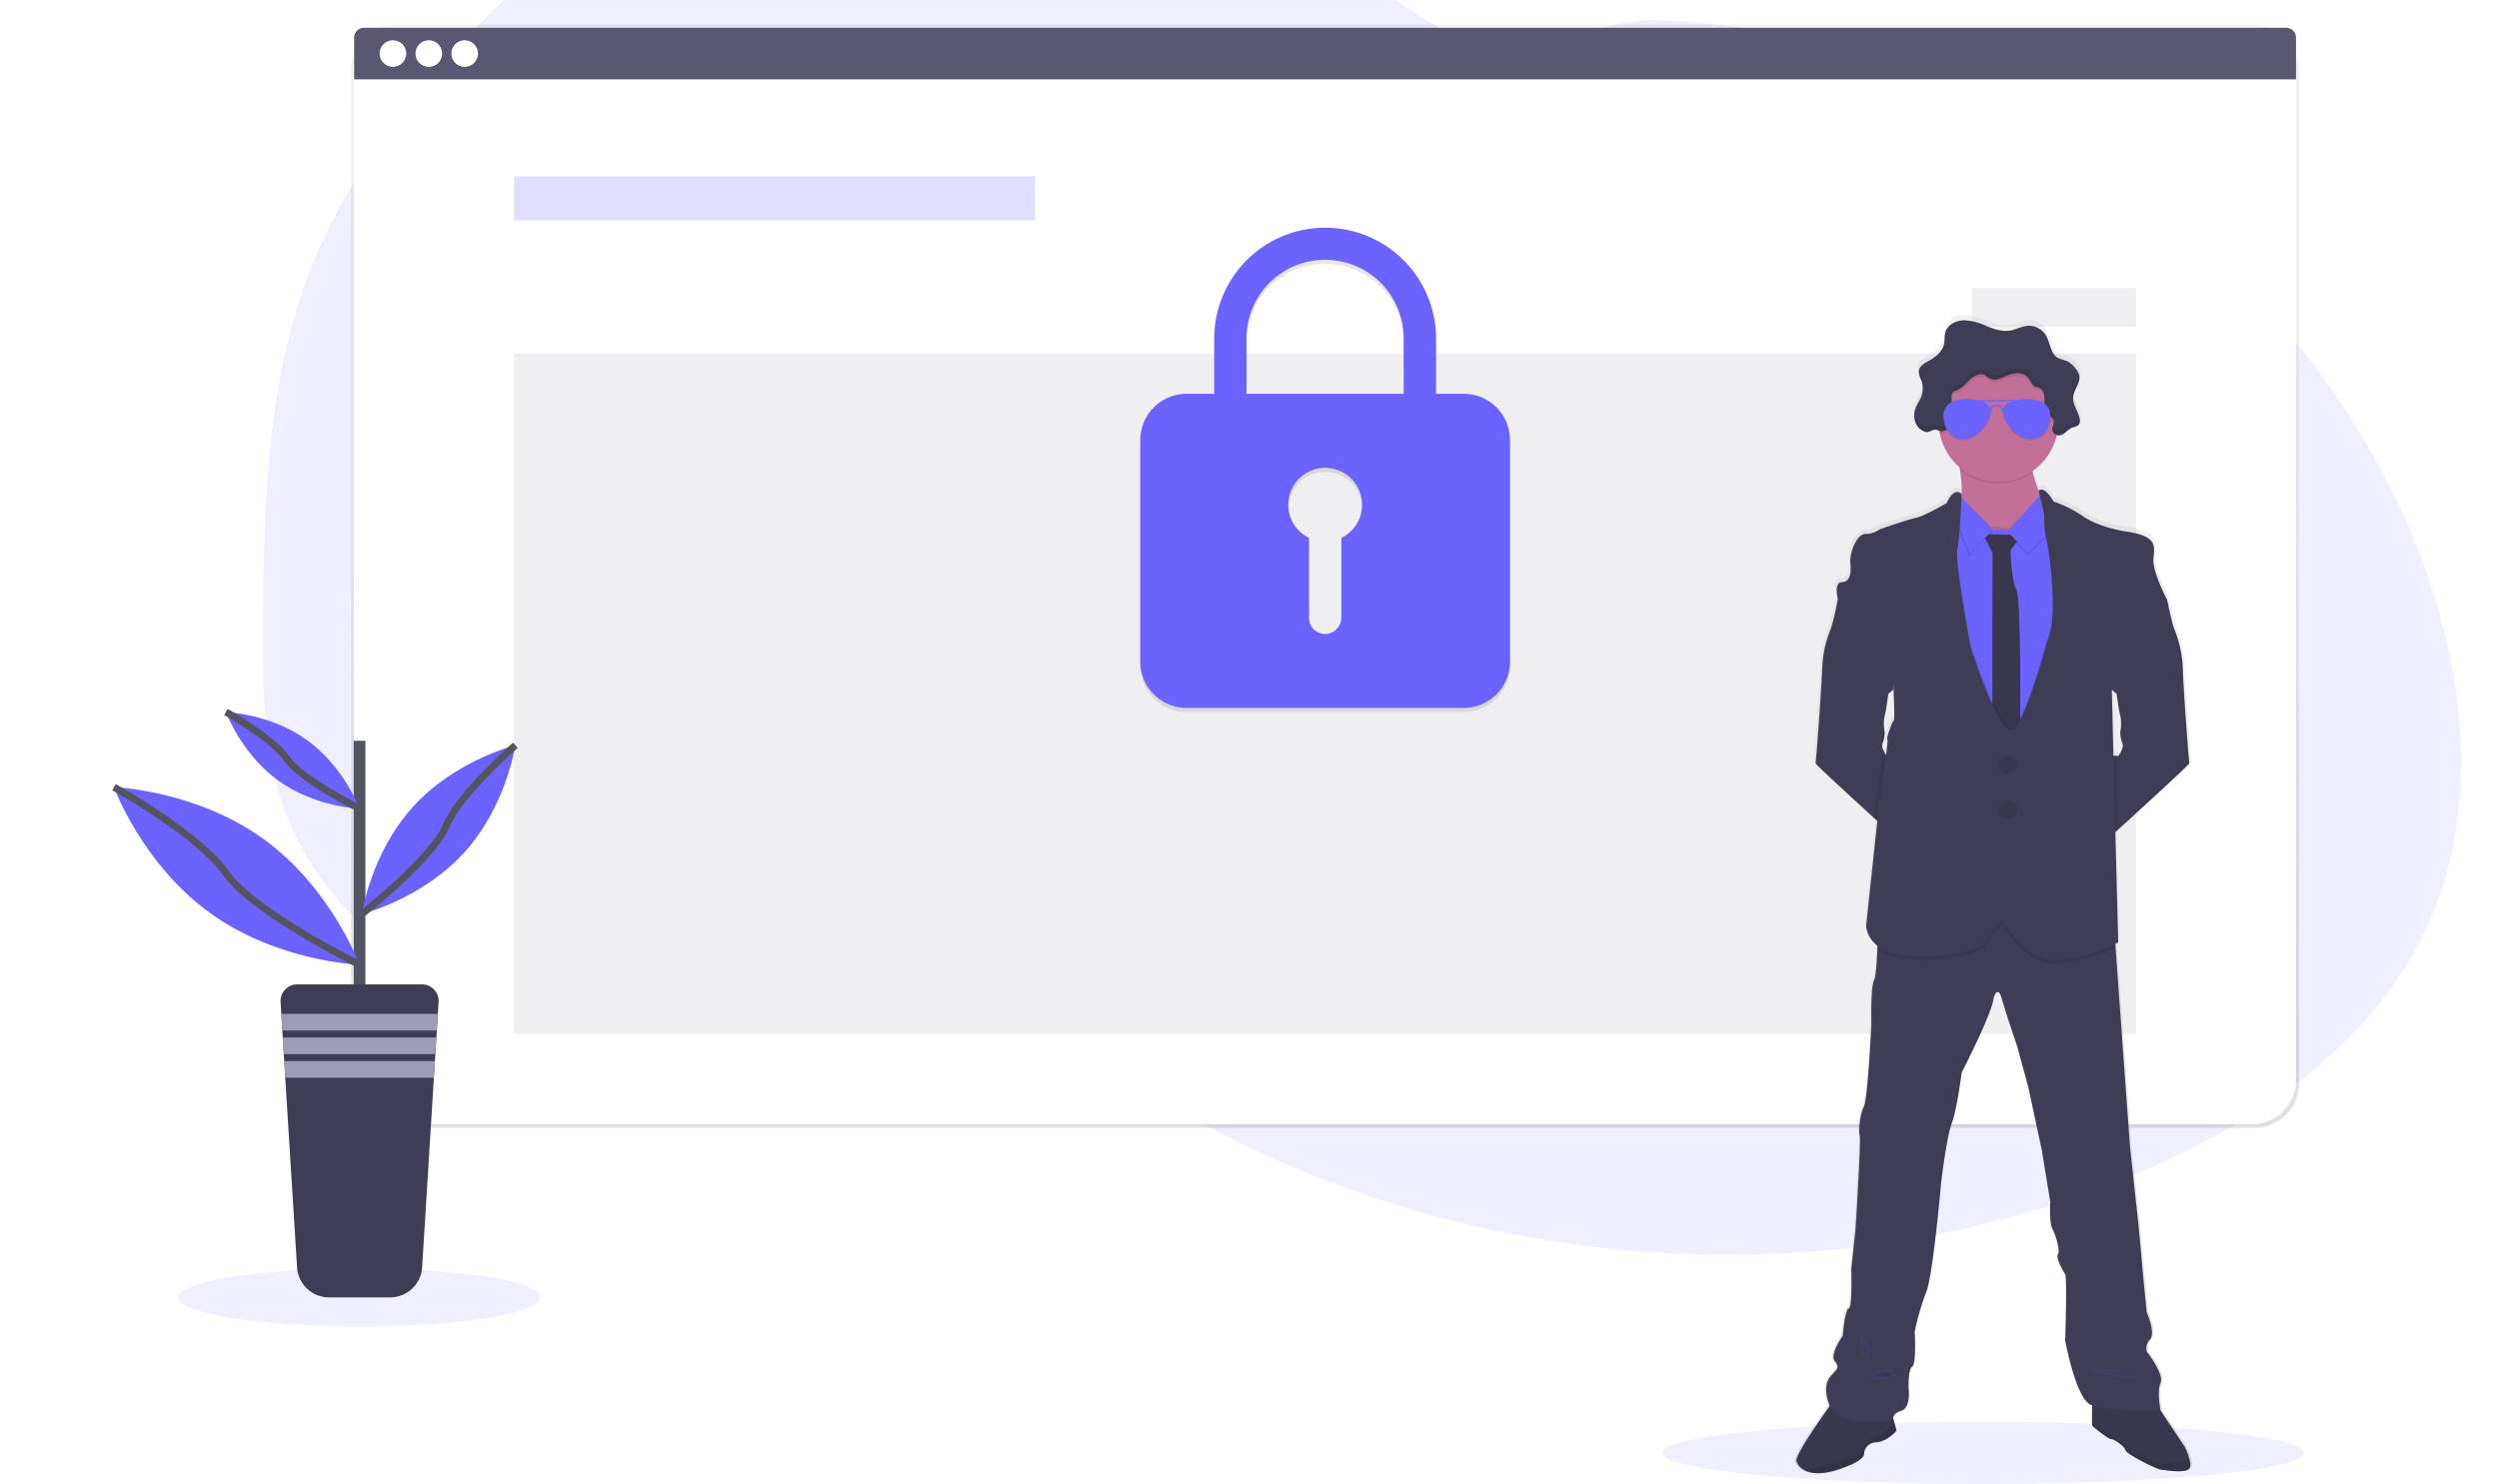 <svg xmlns="http://www.w3.org/2000/svg" xmlns:xlink="http://www.w3.org/1999/xlink" width="702" height="417" viewBox="0 0 702 417">
  <rect x="0" y="0" width="702" height="417" fill="#333333" stroke="none"/>
  <defs>
    <linearGradient id="linear-gradient" x1="0.5" y1="1" x2="0.5" gradientUnits="objectBoundingBox">
      <stop offset="0" stop-color="gray" stop-opacity="0.251"/>
      <stop offset="0.54" stop-color="gray" stop-opacity="0.122"/>
      <stop offset="1" stop-color="gray" stop-opacity="0.102"/>
    </linearGradient>
    <linearGradient id="linear-gradient-2" x1="0.5" y1="1" x2="0.5" xlink:href="#linear-gradient"/>
    <clipPath id="clip-security">
      <rect width="702" height="417"/>
    </clipPath>
  </defs>
  <g id="security" clip-path="url(#clip-security)">
    <rect width="702" height="417" fill="#fff"/>
    <g id="Group_382" data-name="Group 382" transform="translate(31.557 -55.096)">
      <path id="Path_720" data-name="Path 720" d="M707.193,357.428c-15.3,31.559-46.362,52.662-78.555,66.579-43.34,18.742-91.067,26.175-138.138,23.032q-12.374-.823-24.673-2.631a311.18,311.18,0,0,1-82.493-24.022q-11.366-5.119-22.272-11.176a284.916,284.916,0,0,1-34.812-22.767q-4.163-3.178-8.211-6.518c-1.871-1.543-3.725-3.121-5.608-4.652a70.774,70.774,0,0,0-12.621-8.6,45.092,45.092,0,0,0-4.226-1.866c-14.441-5.493-31.093-3.42-46.126.864-11.435,3.259-22.582,7.721-34.006,10.905a112.844,112.844,0,0,1-15.494,3.294,82.458,82.458,0,0,1-34.812-3.057l-.962-.3q-2.418-.76-4.8-1.664l-.962-.369q-2.3-.887-4.508-1.906l-.962-.438q-2.3-1.071-4.508-2.263c-.53-.276-1.054-.576-1.572-.858a94.241,94.241,0,0,1-22.548-17.556c-.19-.19-.369-.386-.576-.576-.915-.99-1.814-2-2.683-3.029-.322-.38-.645-.76-.962-1.152q-1.549-1.889-2.988-3.864c-.144-.19-.282-.386-.42-.576a83.254,83.254,0,0,1-9.708-17.556c-.081-.19-.155-.386-.225-.576q-1.152-2.965-2.1-6.028c-.259-.852-.507-1.727-.725-2.58-.075-.253-.144-.512-.207-.766-3.178-12.512-3.541-25.519-3.541-38.451v-4.52c.092-20.918.415-42.194,3.5-62.824a2.621,2.621,0,0,1,.063-.426,196.2,196.2,0,0,1,4.209-20.625,152.151,152.151,0,0,1,7.088-20.9c7.1-16.7,17.423-31.893,28.887-45.977,28.876-35.44,66.745-65.191,111.07-76.327,47.762-11.994,100.844-.5,139.37,30.171,11.746,9.351,22.3,20.423,35.492,27.592,11.516,6.242,25,8.827,37.328,3.915,10.191-4.059,16.825-6.075,28.271-5.458a236.972,236.972,0,0,1,69.3,14.516c.9.328,1.8.668,2.689,1.008,57.988,22.185,107.834,66.262,133.744,122.9q1.031,2.246,2,4.526C718.651,279.967,724.236,322.259,707.193,357.428Z" transform="translate(-57.844 -40.04)" fill="#6c63ff" opacity="0.1"/>
      <ellipse id="Ellipse_167" data-name="Ellipse 167" cx="50.831" cy="8.165" rx="50.831" ry="8.165" transform="translate(18.623 411.477)" fill="#6c63ff" opacity="0.1"/>
      <ellipse id="Ellipse_168" data-name="Ellipse 168" cx="90.128" cy="8.752" rx="90.128" ry="8.752" transform="translate(435.328 454.592)" fill="#6c63ff" opacity="0.1"/>
      <rect id="Rectangle_546" data-name="Rectangle 546" width="547.19" height="309.965" rx="12.49" transform="translate(67.059 62.043)" fill="url(#linear-gradient)"/>
      <rect id="Rectangle_547" data-name="Rectangle 547" width="545.514" height="304.575" rx="12.49" transform="translate(67.928 66.401)" fill="#fff"/>
      <rect id="Rectangle_548" data-name="Rectangle 548" width="545.514" height="304.575" rx="12.49" transform="translate(67.928 66.401)" fill="#fff"/>
      <rect id="Rectangle_549" data-name="Rectangle 549" width="545.514" height="304.575" rx="12.49" transform="translate(67.928 66.401)" fill="#fff" opacity="0.04"/>
      <path id="Path_721" data-name="Path 721" d="M687.364,149.29H147.39a2.77,2.77,0,0,0-2.77,2.77v11.706H690.111V152.06a2.77,2.77,0,0,0-2.747-2.77Z" transform="translate(-76.692 -86.384)" fill="#5a5773"/>
      <g id="buttons" transform="translate(75.08 66.401)">
        <circle id="Ellipse_169" data-name="Ellipse 169" cx="3.743" cy="3.743" r="3.743" fill="#fff"/>
        <circle id="Ellipse_170" data-name="Ellipse 170" cx="3.743" cy="3.743" r="3.743" transform="translate(10.076)" fill="#fff"/>
        <circle id="Ellipse_171" data-name="Ellipse 171" cx="3.743" cy="3.743" r="3.743" transform="translate(20.153)" fill="#fff"/>
      </g>
      <rect id="Rectangle_550" data-name="Rectangle 550" width="146.394" height="12.426" transform="translate(112.857 104.605)" fill="#6c63ff" opacity="0.2"/>
      <rect id="Rectangle_551" data-name="Rectangle 551" width="455.656" height="191.139" transform="translate(112.857 154.428)" fill="#5a5773" opacity="0.1"/>
      <path id="Path_722" data-name="Path 722" d="M619.038,295.46h-7.8V280.305a31.16,31.16,0,1,0-62.318-.42V295.46h-7.785a13.024,13.024,0,0,0-12.984,12.984v62.312a13.024,13.024,0,0,0,12.984,12.984h77.9a13.019,13.019,0,0,0,12.978-12.984V308.444a13.019,13.019,0,0,0-12.978-12.984Zm-34.4,40.507v22.318a4.658,4.658,0,0,1-4.318,4.675,4.554,4.554,0,0,1-4.768-4.549V335.955a10.364,10.364,0,1,1,9.086,0Zm17.527-40.507H558V279.885a22.07,22.07,0,0,1,44.14,0Z" transform="translate(-239.389 -128.566)" opacity="0.1"/>
      <path id="Path_723" data-name="Path 723" d="M619.038,293.46h-7.8V278.305a31.16,31.16,0,1,0-62.318-.42V293.46h-7.785a13.024,13.024,0,0,0-12.984,12.984v62.312a13.024,13.024,0,0,0,12.984,12.984h77.9a13.019,13.019,0,0,0,12.978-12.984V306.444A13.019,13.019,0,0,0,619.038,293.46Zm-34.4,40.507v22.318a4.658,4.658,0,0,1-4.318,4.675,4.554,4.554,0,0,1-4.768-4.549V333.955a10.364,10.364,0,1,1,9.086,0Zm17.527-40.507H558V277.885a22.07,22.07,0,1,1,44.14,0Z" transform="translate(-239.389 -127.718)" fill="#6c63ff"/>
      <rect id="Rectangle_552" data-name="Rectangle 552" width="46.121" height="10.888" transform="translate(522.393 136.031)" fill="#5a5773" opacity="0.1"/>
      <path id="Path_724" data-name="Path 724" d="M959,611.751a16.389,16.389,0,0,0-1.543-4.382l-6.909-10.318h.04s-1.088-5.182,0-7.727-3.881-8.8-3.881-8.8a3.713,3.713,0,0,1,.973-3.507c1.578-1.935-.973-7.6-.973-7.6s-1.209-11.832-1.33-13.64-1.094-11.827-1.094-11.827l-2.3-21.241-4.1-56.295-.075-1.054c.507-.248.777-.4.777-.4l-.818-31.127.708-.639c6.184-5.6,20.446-18.552,20.3-18.834s-1.727-21.632-1.911-26.976a32.15,32.15,0,0,0-2.453-11.044c-.357-.708-1.388-5.378-1.814-7.353-.115-.541-.19-.881-.19-.881s-4.18-7.969-3.818-11.591,1.088-6.334-7.825-7.6c0,0-7.485-1.117-11.942-4.163a33.974,33.974,0,0,0-8.556-4.284s-2.5-4.606-4.238-3.046a24.187,24.187,0,0,1-1.641-5.13l-.052-.322a16.969,16.969,0,0,0,6.7-9.593c.057-.219.1-.443.155-.662a1.869,1.869,0,0,0,.535.1c1.514,0,2.447-1.687,3.864-2.223.576-.225,1.284-.259,1.727-.714a1.688,1.688,0,0,0,.38-1.273,2.6,2.6,0,0,0,0-.472q0-.083,0-.167v.058c-.386-2.1-2.009-3.956-1.831-6.086.173-2,1.935-3.766,1.791-5.718a3.115,3.115,0,0,0-.04-.461v.069a4.929,4.929,0,0,0-1.152-2.038,6.541,6.541,0,0,0-2.372-1.992c-.8-.351-1.727-.432-2.476-.852-2.2-1.2-2.194-4.318-3.5-6.449a5.706,5.706,0,0,0-5.338-2.643c-1.635.161-3.115,1.031-4.733,1.313-2.211.392-4.462-.328-6.558-1.152a18.054,18.054,0,0,0-6.472-1.727c-2.251,0-4.687,1.152-5.366,3.276-.363,1.152-.184,2.389-.461,3.558-.5,2.061-2.3,3.535-4.174,4.56-1.152.639-2.522,1.37-2.879,2.58v-.092a2.216,2.216,0,0,0-.057.294,2.166,2.166,0,0,0,0,.386,7.257,7.257,0,0,0,.731,2.407,6.639,6.639,0,0,1-.035,4.641c-.426,1.094-1.152,2.056-1.566,3.144a6.184,6.184,0,0,0-.38,1.578v-.092a6.343,6.343,0,0,0,0,.737,5.182,5.182,0,0,0,.576,2.418,4.341,4.341,0,0,0,2.585,2.171c1.152.265,1.871-.864,3.086-.576a4.85,4.85,0,0,1,.639.2c.04.259.081.518.127.772a16.923,16.923,0,0,0,5.839,9.886,3.714,3.714,0,0,0,.063.42h0a38.67,38.67,0,0,1,.478,6.944s-1.814-2.654-4.3,2.47c0,0-6.489,3.743-8.729,4.169s-10.192,3.2-10.192,3.2a7.013,7.013,0,0,1-4.123,1.33c-2.482,0-4.543,5.43-4.244,8.384s-.179,5.13-2.487,5.251-1.048,4.8-1.031,4.883l-.213,1.008c-.449,2.061-1.428,6.483-1.773,7.174a32.246,32.246,0,0,0-2.459,11.044c-.179,5.343-1.727,26.613-1.906,26.976-.121.236,9.65,9.167,16.519,15.408l1,.9-3.161,29.526a7.883,7.883,0,0,0,3.247,5.758c0,.345,0,.7-.035,1.059-.138,3.455-.415,7.635-.967,8.729-.967,1.935-.725,12.31-.725,12.31s-.973,21.12-2.182,23.417-1.457,7.117-1.094,8.061-1.215,26.308-1.215,26.308L862.942,557.2s.363,10.859-.731,11.1-1.7,7.727-1.7,7.727-3.875,5.309-2.182,7.238-.247,2.781-.426,3.259-3.7,2.3-1.151,9.051a1.972,1.972,0,0,0,.081.2c-2.384,3.311-9.938,13.992-9.478,15.615a4.279,4.279,0,0,0,2.015,2.418c1.779,1.065,4.831,1.56,9.685,0,8.061-2.6,7.485-4.468,7.485-4.468a3.42,3.42,0,0,1,3.4-3.259c3.334-.242,5.821-3.317,5.821-3.317l-.391-1.457-.536-2.015c.063-.576.472-1.583,2.3-2.142,2.793-.846,2.061-6.155,2.061-6.155s-.242-5.551.967-6.276.731-9.9.731-9.9a68.014,68.014,0,0,1,3.27-11.107c1.935-4.468,4.249-31.012,4.249-31.012s1.572-13.036,3.029-16.779,2.793-14.239,2.793-14.239,8.977-17.383,9.092-21.247c0,0,1.151-3.622,2.3.363s4.388,13.52,4.388,13.52l3.15,11.706,3.76,17.5,2.43,14.729s-.369,5.551.576,7.485,2.3,6.391,1.578,7.238,1.451,4.831,2.061,5.671,0,18.707,0,18.707,2.787,15.207,6.789,17.849a4.889,4.889,0,0,0,.887.461c-.058,1.647-.115,3.852-.04,5a1.92,1.92,0,0,0,.127.754c.363.484,4.485,3.743,5.338,3.743s3.875,2.113,4,3.138,8.861,5.366,10.1,5.493,7.238,1.2,8.061-.484a2.793,2.793,0,0,0,.167-1.56Zm-21.46-217.487.622.535s.639,4.981,1.094,6.472a12.5,12.5,0,0,1-.092,4.393,10.1,10.1,0,0,0,.639,3.167c.541,1.088-1.094,3.455-1.094,3.455h-1.457l-.455-18.644ZM894.224,338.6v-.109a.363.363,0,0,0-.017.109Zm-22.369,71.772a2.1,2.1,0,0,1-.092-1.537,4.6,4.6,0,0,0,.305-.852,13.183,13.183,0,0,0,.334-2.3.151.151,0,0,0,0-.029,12.183,12.183,0,0,1-.086-4.364c.432-1.416,1.088-6.472,1.088-6.472l.415-.351.962-.835a6.837,6.837,0,0,1,.069-.823c.2,4.376.363,9.213.1,9.454-.484.478-2.246,5.182-1.819,5.366a22.025,22.025,0,0,1-.374,4.48A9.18,9.18,0,0,1,871.855,410.368Z" transform="translate(-374.791 -145.769)" fill="url(#linear-gradient-2)"/>
      <path id="Path_725" data-name="Path 725" d="M951.175,369.307v7.163l-14.694,7.387s-14.591-8.827-10.992-12.339c2.3-2.223,1.86-8.326,1.238-12.523h0c-.363-2.441-.783-4.232-.783-4.232s26.21-7.485,22.249-1.8c-1.324,1.9-1.428,4.359-.985,6.794A30.862,30.862,0,0,0,951.175,369.307Z" transform="translate(-407.703 -171.879)" fill="#c37098"/>
      <path id="Path_726" data-name="Path 726" d="M882.355,471.24l-1.894,23.331s-2.839-2.574-6.512-5.925c-6.812-6.213-16.485-15.1-16.37-15.333.179-.363,1.727-21.529,1.894-26.849a32.13,32.13,0,0,1,2.43-10.986,68.3,68.3,0,0,0,1.727-7.146c.138-.639.225-1.054.225-1.054L867.034,426s13.243,14.775,13.243,15.045-.9,11.619-.9,11.619l-.938.818-.409.351s-.633,4.958-1.083,6.443a11.568,11.568,0,0,0,.086,4.341h0a13.387,13.387,0,0,1-.328,2.3,4.826,4.826,0,0,1-.305.846,2.113,2.113,0,0,0,.092,1.532,9.258,9.258,0,0,0,.99,1.894Z" transform="translate(-379.136 -203.767)" fill="#3f3d56"/>
      <path id="Path_727" data-name="Path 727" d="M1021.759,473.325c.138.282-13.986,13.174-20.107,18.742l-2.775,2.516L997,471.252h4.865s1.624-2.343,1.082-3.426a10.014,10.014,0,0,1-.628-3.15,12.552,12.552,0,0,0,.086-4.37c-.449-1.491-1.082-6.443-1.082-6.443l-.616-.53-.731-.639s-.9-11.349-.9-11.619,13.243-15.045,13.243-15.045l3.155,1.261s.069.34.184.881c.426,1.963,1.445,6.61,1.8,7.318a32.129,32.129,0,0,1,2.43,10.986C1020.032,451.8,1021.575,472.963,1021.759,473.325Z" transform="translate(-438.281 -203.78)" fill="#3f3d56"/>
      <path id="Path_728" data-name="Path 728" d="M1019.894,837.64c-.846,1.681-6.789.576-8.015.484s-9.886-4.451-10.007-5.47-3.121-3.121-3.961-3.121-4.923-3.247-5.286-3.725a1.836,1.836,0,0,1-.121-.749c-.127-1.975.121-7.059.121-7.059l17.418.961,8.464,12.731a16.423,16.423,0,0,1,1.532,4.359A2.878,2.878,0,0,1,1019.894,837.64Z" transform="translate(-436.358 -370.058)" fill="#3f3d56"/>
      <path id="Path_729" data-name="Path 729" d="M1019.894,837.64c-.846,1.681-6.789.576-8.015.484s-9.886-4.451-10.007-5.47-3.121-3.121-3.961-3.121-4.923-3.247-5.286-3.725a1.836,1.836,0,0,1-.121-.749c-.127-1.975.121-7.059.121-7.059l17.418.961,8.464,12.731a16.423,16.423,0,0,1,1.532,4.359A2.878,2.878,0,0,1,1019.894,837.64Z" transform="translate(-436.358 -370.058)" opacity="0.1"/>
      <path id="Path_730" data-name="Path 730" d="M1019.919,842.841c-.846,1.681-6.789.576-8.015.484s-9.886-4.451-10.007-5.47-3.121-3.121-3.961-3.121-4.923-3.247-5.286-3.725a1.838,1.838,0,0,1-.121-.748l5.643,3.57s3.6,2.3,4.566,3.668,8.539,4.2,9.167,4.261c.466.046,5.441-.91,8.159-.507a2.879,2.879,0,0,1-.144,1.589Z" transform="translate(-436.383 -375.259)" opacity="0.1"/>
      <path id="Path_731" data-name="Path 731" d="M876.384,827.594s-2.464,3.063-5.758,3.3a3.391,3.391,0,0,0-3.363,3.242s.576,1.866-7.387,4.451c-4.808,1.549-7.831,1.06-9.593,0a4.284,4.284,0,0,1-2-2.407c-.541-1.917,10.088-16.514,10.088-16.514l9.673-.576,6.909,3.121,1.06,3.956Z" transform="translate(-375.186 -370.52)" fill="#3f3d56"/>
      <path id="Path_732" data-name="Path 732" d="M876.384,827.594s-2.464,3.063-5.758,3.3a3.391,3.391,0,0,0-3.363,3.242s.576,1.866-7.387,4.451c-4.808,1.549-7.831,1.06-9.593,0a4.284,4.284,0,0,1-2-2.407c-.541-1.917,10.088-16.514,10.088-16.514l9.673-.576,6.909,3.121,1.06,3.956Z" transform="translate(-375.186 -370.52)" opacity="0.1"/>
      <path id="Path_733" data-name="Path 733" d="M877.87,832.791s-2.464,3.063-5.758,3.3a3.391,3.391,0,0,0-3.363,3.242s.576,1.866-7.387,4.451c-4.808,1.549-7.831,1.059-9.593,0,4.531-.472,14.544-3.334,15.546-4.324,1.2-1.2,2.706-4.508,3.725-4.566.708-.046,4.307-2.211,6.466-3.553Z" transform="translate(-376.673 -375.717)" fill="none"/>
      <path id="Path_734" data-name="Path 734" d="M877.87,832.791s-2.464,3.063-5.758,3.3a3.391,3.391,0,0,0-3.363,3.242s.576,1.866-7.387,4.451c-4.808,1.549-7.831,1.059-9.593,0,4.531-.472,14.544-3.334,15.546-4.324,1.2-1.2,2.706-4.508,3.725-4.566.708-.046,4.307-2.211,6.466-3.553Z" transform="translate(-376.673 -375.717)" opacity="0.1"/>
      <path id="Path_735" data-name="Path 735" d="M956.71,709.617c-1.082,2.522,0,7.687,0,7.687s-16.122.841-20.06-1.8-6.725-17.78-6.725-17.78.576-17.775,0-18.615-2.764-4.8-2.044-5.643-.576-5.286-1.56-7.209-.576-7.445-.576-7.445l-2.407-14.66-3.72-17.412-3.161-11.654s-3.242-9.489-4.341-13.45-2.263-.363-2.263-.363c-.115,3.846-9.005,21.143-9.005,21.143s-1.324,10.451-2.764,14.17-3.006,16.7-3.006,16.7-2.3,26.423-4.2,30.868a68.1,68.1,0,0,0-3.207,11.049s.484,9.132-.72,9.852-1.008,6.247-1.008,6.247.72,5.28-2.044,6.126-2.3,2.643-2.3,2.643-15.374,2.522-17.9-4.209.961-8.522,1.152-9.005,2.107-1.319.426-3.247,2.159-7.2,2.159-7.2.6-7.445,1.681-7.687.725-11.049.725-11.049l1.2-11.291s1.566-25.225,1.2-26.187-.121-5.758,1.082-8.061,2.159-23.308,2.159-23.308-.242-10.324.72-12.247c.576-1.088.818-5.274.956-8.689.1-2.608.127-4.767.127-4.767l13.45-5.044,17.274-5.522,14.533,6.967,21.264,4.082.265,3.668,4.059,56.03,2.3,21.137s.961,9.967,1.082,11.769,1.319,13.577,1.319,13.577,2.522,5.643.961,7.566a3.647,3.647,0,0,0-.961,3.455S957.793,707.095,956.71,709.617Z" transform="translate(-381.345 -265.935)" fill="#3f3d56"/>
      <path id="Path_736" data-name="Path 736" d="M948.968,352.961c-1.324,1.9-1.428,4.359-.985,6.794a16.894,16.894,0,0,1-20.481-.766h0c-.363-2.441-.783-4.232-.783-4.232S952.93,347.284,948.968,352.961Z" transform="translate(-408.467 -171.88)" opacity="0.1"/>
      <path id="Path_737" data-name="Path 737" d="M951.141,329.34a16.79,16.79,0,1,1-4.918-11.953A16.871,16.871,0,0,1,951.141,329.34Z" transform="translate(-404.513 -155.606)" fill="#c37098"/>
      <path id="Path_738" data-name="Path 738" d="M924.553,350.2l-5.528,98.431L889,442.321l-5.948-39.459,5.89-52.973,4.434.57,7.819,1,7.744.478,8.395-.933Z" transform="translate(-374.413 -148.426)" opacity="0.1"/>
      <path id="Path_739" data-name="Path 739" d="M924.553,351.449l-5.528,98.431L889,443.576l-5.948-39.459,5.89-52.967,4.434.564,7.819,1,7.744.478,8.395-.933Z" transform="translate(-374.413 -148.96)" fill="#6c63ff"/>
      <path id="Path_740" data-name="Path 740" d="M939.23,396.3l10.813.363L947,400.918s.213,8.6,1.658,11.061,1.019,40.536,1.019,40.536l-2.879,5.464-4.923-6.126.063-50.266Z" transform="translate(-413.774 -191.168)" fill="#3f3d56"/>
      <path id="Path_741" data-name="Path 741" d="M939.23,396.3l10.813.363L947,400.918s.213,8.6,1.658,11.061,1.019,40.536,1.019,40.536l-2.879,5.464-4.923-6.126.063-50.266Z" transform="translate(-413.774 -191.168)" opacity="0.1"/>
      <path id="Path_742" data-name="Path 742" d="M934.238,336.86,924.15,348.03l5.764,6.006,9.552-9.311Z" transform="translate(-391.848 -142.898)" opacity="0.1"/>
      <path id="Path_743" data-name="Path 743" d="M934.238,335.61,924.15,346.78l5.764,6.005,9.552-9.311Z" transform="translate(-391.848 -142.368)" fill="#6c63ff"/>
      <path id="Path_744" data-name="Path 744" d="M908.516,347.8,898.3,337.59l-.962,5.343,4.687,11.712Z" transform="translate(-380.475 -143.208)" opacity="0.1"/>
      <path id="Path_745" data-name="Path 745" d="M909.14,346.549,898.932,336.34l-.962,5.343,4.687,11.712Z" transform="translate(-380.742 -142.678)" fill="#6c63ff"/>
      <path id="Path_746" data-name="Path 746" d="M954.718,587.3a49.844,49.844,0,0,1-15.546,4.5c-9.909,1.261-16.393-11.349-16.393-11.349L919,585.368c-1.2,5.228-19.519,6.547-26.964,4.566a11.913,11.913,0,0,1-4.272-2.021c.1-2.608.127-4.768.127-4.768l13.45-5.044,17.274-5.522,14.533,6.967,21.264,4.082Z" transform="translate(-391.94 -265.948)" opacity="0.1"/>
      <path id="Path_747" data-name="Path 747" d="M951.514,391.5l-5.522,98.425-30.033-6.3L910,444.163l5.885-52.973,4.434.576a53.82,53.82,0,0,1-.651,5.758c-.72,3.368,3.725,27.269,3.725,27.269s8.447,26.8,12.247,22.939,9.213-24.264,9.213-24.264c3.668-7.566.063-28.789-.207-29.216a8.565,8.565,0,0,1-.345-1.929Z" transform="translate(-401.374 -189)" opacity="0.1"/>
      <path id="Path_748" data-name="Path 748" d="M1001.393,515.758l.253,9.644-2.775,2.516L997,504.57h4.146Z" transform="translate(-438.281 -237.097)" opacity="0.1"/>
      <path id="Path_749" data-name="Path 749" d="M891.048,493.1h0a13.388,13.388,0,0,1-.328,2.3c0-.213,0-.334-.046-.351C890.5,495.006,890.709,494.125,891.048,493.1Z" transform="translate(-393.15 -232.232)" opacity="0.1"/>
      <path id="Path_750" data-name="Path 750" d="M894.417,503.174l-1.894,23.331s-2.839-2.574-6.512-5.925l.438-4.134s1.549-10.157,2.113-15.166a9.263,9.263,0,0,0,.99,1.894Z" transform="translate(-391.197 -235.702)" opacity="0.1"/>
      <path id="Path_751" data-name="Path 751" d="M903.045,376s-1.8-2.643-4.261,2.459c0,0-6.426,3.725-8.637,4.146s-10.076,3.184-10.076,3.184a6.956,6.956,0,0,1-4.082,1.319c-2.464,0-4.508,5.407-4.209,8.349s-.178,5.107-2.459,5.228-1.025,4.86-1.025,4.86l15.2,17.418s.962,16.036.484,16.519-2.223,5.182-1.8,5.343-2.3,17.9-2.3,17.9l-3.662,34.415s0,5.758,7.451,7.744,25.778.674,26.958-4.555L914.4,495.4s6.483,12.615,16.393,11.355a47.654,47.654,0,0,0,16.22-4.865l-1.082-41.244-.72-29.728,15.471-25.421s-4.146-7.929-3.783-11.516,1.077-6.3-7.75-7.566c0,0-7.445-1.111-11.832-4.146a33.82,33.82,0,0,0-8.464-4.261s-2.476-4.606-4.2-3.029c0,0,1.727,6.512,1.583,7.485a24.77,24.77,0,0,0,.541,5.827c.271.455,3.875,21.65.207,29.216,0,0-5.384,20.4-9.213,24.264s-12.247-22.939-12.247-22.939-4.445-23.907-3.725-27.269S903.045,376,903.045,376Z" transform="translate(-383.537 -181.983)" fill="#3f3d56"/>
      <circle id="Ellipse_172" data-name="Ellipse 172" cx="2.643" cy="2.643" r="2.643" transform="translate(529.717 267.473)" fill="#3f3d56"/>
      <circle id="Ellipse_173" data-name="Ellipse 173" cx="2.643" cy="2.643" r="2.643" transform="translate(529.717 279.933)" fill="#3f3d56"/>
      <circle id="Ellipse_174" data-name="Ellipse 174" cx="2.643" cy="2.643" r="2.643" transform="translate(529.717 267.473)" opacity="0.1"/>
      <circle id="Ellipse_175" data-name="Ellipse 175" cx="2.643" cy="2.643" r="2.643" transform="translate(529.717 279.933)" opacity="0.1"/>
      <path id="Path_752" data-name="Path 752" d="M992.47,804.34s10.848.841,11.925,1.681S992.47,804.34,992.47,804.34Z" transform="translate(-436.359 -364.263)" stroke="#6c63ff" stroke-miterlimit="10" stroke-width="1" opacity="0.1"/>
      <path id="Path_753" data-name="Path 753" d="M880.3,789.53s2.3,2.879,1.324,4.2S880.3,789.53,880.3,789.53Z" transform="translate(-388.775 -357.981)" stroke="#6c63ff" stroke-miterlimit="10" stroke-width="1" opacity="0.1"/>
      <path id="Path_754" data-name="Path 754" d="M885.1,806.413s4.2-2.764,5.885-.927S885.1,806.413,885.1,806.413Z" transform="translate(-390.811 -364.482)" stroke="#6c63ff" stroke-miterlimit="10" stroke-width="1" opacity="0.1"/>
      <path id="Path_755" data-name="Path 755" d="M951.149,329.345a16.783,16.783,0,0,1-.541,4.267,1.917,1.917,0,0,1-1.117-1.877c.075-.685.53-1.313.432-1.992-.144-1.048-1.411-1.474-2.078-2.3-.823-1-.645-2.459-.576-3.754s-.259-2.879-1.474-3.322c-.363-.132-.76-.144-1.111-.294-.956-.4-1.249-1.589-1.889-2.407-1.278-1.647-3.818-1.612-5.758-.829a27.378,27.378,0,0,1-2.591,1.083,3.385,3.385,0,0,1-2.712-.2c-.38-.242-.685-.576-1.077-.818-1.3-.783-3.006,0-4.134,1.008s-2.033,2.361-3.455,2.977c-.639.288-1.428.461-1.727,1.083a2.271,2.271,0,0,0-.184,1.077,32.2,32.2,0,0,1-.2,6.708c-.3,1.411-1.29,3.011-2.723,2.839a2.687,2.687,0,0,1-.524-.132,16.871,16.871,0,1,1,33.453-3.121Z" transform="translate(-404.522 -155.611)" opacity="0.1"/>
      <path id="Path_756" data-name="Path 756" d="M912,322.819c.432.1.841.322,1.284.38,1.434.173,2.424-1.428,2.723-2.839a31.052,31.052,0,0,0,.207-6.708,2.195,2.195,0,0,1,.179-1.077c.328-.622,1.117-.795,1.727-1.083,1.393-.622,2.3-1.946,3.455-2.977s2.827-1.791,4.128-1.008c.386.23.7.576,1.077.818a3.455,3.455,0,0,0,2.718.2c.892-.265,1.727-.731,2.585-1.083,1.923-.783,4.468-.812,5.758.823.639.823.933,2,1.889,2.407.351.15.748.167,1.111.3,1.215.455,1.526,2.027,1.474,3.322s-.225,2.752.576,3.754c.668.818,1.935,1.244,2.079,2.3.092.679-.357,1.313-.432,1.992a1.911,1.911,0,0,0,1.8,2.038c1.5,0,2.424-1.676,3.823-2.211a4.544,4.544,0,0,0,1.727-.714,1.906,1.906,0,0,0,.357-1.56c-.282-2.205-2.05-4.123-1.86-6.334.178-2.119,2.142-3.967,1.727-6.052a4.9,4.9,0,0,0-1.152-2.056,6.655,6.655,0,0,0-2.349-1.986,24.158,24.158,0,0,1-2.459-.846c-2.177-1.192-2.171-4.3-3.455-6.42a5.637,5.637,0,0,0-5.251-2.614c-1.618.161-3.086,1.019-4.687,1.307-2.194.392-4.416-.328-6.495-1.152a17.764,17.764,0,0,0-6.409-1.727c-2.228,0-4.641,1.152-5.32,3.259-.357,1.152-.179,2.384-.455,3.541-.484,2.056-2.3,3.518-4.134,4.537-1.261.7-2.775,1.509-2.925,2.942a6.067,6.067,0,0,0,.72,2.608,6.639,6.639,0,0,1-.035,4.606c-.42,1.088-1.123,2.044-1.549,3.127a5.614,5.614,0,0,0,.15,4.606,4.3,4.3,0,0,0,2.631,2.159C910.074,323.677,910.788,322.554,912,322.819Z" transform="translate(-399.565 -146.931)" fill="#3f3d56"/>
      <g id="Group_380" data-name="Group 380" transform="translate(506.169 158.739)" opacity="0.1">
        <path id="Path_757" data-name="Path 757" d="M916,337.07c-.3,1.411-1.3,3.011-2.729,2.839-.443-.058-.846-.282-1.284-.38-1.2-.265-1.917.864-3.052.576a4.306,4.306,0,0,1-2.637-2.159,4.985,4.985,0,0,1-.536-1.883,5.257,5.257,0,0,0,.535,2.965,4.307,4.307,0,0,0,2.637,2.159c1.152.265,1.848-.864,3.052-.576a13,13,0,0,0,1.284.374c1.434.179,2.43-1.422,2.729-2.833a16.643,16.643,0,0,0,.276-3.783A14.188,14.188,0,0,1,916,337.07Z" transform="translate(-905.733 -323.636)"/>
        <path id="Path_758" data-name="Path 758" d="M909.051,320.611a6.627,6.627,0,0,0-.38-2.781,14.693,14.693,0,0,1-.662-1.82,2.627,2.627,0,0,0-.058.294,6.17,6.17,0,0,0,.72,2.608,6.6,6.6,0,0,1,.38,1.7Z" transform="translate(-906.669 -315.847)"/>
        <path id="Path_759" data-name="Path 759" d="M984.98,318.73c-.271,1.635-1.595,3.173-1.727,4.894a4.117,4.117,0,0,0,0,.887C983.54,322.5,985.319,320.722,984.98,318.73Z" transform="translate(-938.607 -317.001)"/>
        <path id="Path_760" data-name="Path 760" d="M980.774,339.83a1.352,1.352,0,0,1-.328.645c-.426.455-1.152.489-1.727.714-1.4.535-2.3,2.228-3.823,2.211a1.929,1.929,0,0,1-1.727-1.336,2.958,2.958,0,0,0-.081.38,1.912,1.912,0,0,0,1.8,2.033c1.5,0,2.424-1.676,3.823-2.205.576-.225,1.278-.259,1.727-.714A1.906,1.906,0,0,0,980.8,340C980.791,339.928,980.78,339.882,980.774,339.83Z" transform="translate(-934.304 -325.952)"/>
        <path id="Path_761" data-name="Path 761" d="M971.891,335.912c-.144-1.048-1.411-1.474-2.079-2.3a3.155,3.155,0,0,1-.633-1.889,4.25,4.25,0,0,0,.633,2.971c.662.806,1.67,1.152,1.992,1.981A1.848,1.848,0,0,0,971.891,335.912Z" transform="translate(-932.641 -322.512)"/>
        <path id="Path_762" data-name="Path 762" d="M949.99,323.1c.046-1.3-.265-2.879-1.48-3.322-.357-.132-.754-.15-1.106-.294-.956-.4-1.255-1.589-1.889-2.407-1.284-1.641-3.823-1.612-5.758-.829-.864.351-1.687.818-2.585,1.083a3.386,3.386,0,0,1-2.712-.2c-.38-.242-.691-.576-1.077-.818-1.307-.783-3.011,0-4.134,1.008s-2.033,2.355-3.455,2.977c-.645.288-1.428.461-1.762,1.082a2.263,2.263,0,0,0-.178,1.077q0,.337,0,.674a1.636,1.636,0,0,1,.167-.668c.334-.622,1.117-.795,1.762-1.082,1.393-.622,2.3-1.946,3.455-2.977s2.827-1.791,4.134-1.008c.386.23.7.576,1.077.812a3.362,3.362,0,0,0,2.712.2,26.6,26.6,0,0,0,2.585-1.077c1.929-.783,4.468-.818,5.758.823.633.818.933,2,1.889,2.407.351.15.748.167,1.106.3a2.764,2.764,0,0,1,1.462,2.568Z" transform="translate(-913.417 -315.727)"/>
      </g>
      <g id="Group_381" data-name="Group 381" transform="translate(514.382 167.616)" opacity="0.1">
        <path id="Path_763" data-name="Path 763" d="M920,335.667a4.416,4.416,0,0,1,3.328-4.128,13.819,13.819,0,0,1,7.762.351c5.464,1.808-.691,8.314-.691,8.314s-4.094,4.031-7.911,1.215a5.981,5.981,0,0,1-2.228-3.455,8.809,8.809,0,0,1-.259-2.3Z" transform="translate(-919.997 -331.144)"/>
        <path id="Path_764" data-name="Path 764" d="M962.334,335.668A4.416,4.416,0,0,0,959,331.539a13.818,13.818,0,0,0-7.756.351c-5.464,1.808.691,8.314.691,8.314s4.088,4.031,7.911,1.215a5.982,5.982,0,0,0,2.228-3.455A8.814,8.814,0,0,0,962.334,335.668Z" transform="translate(-932.293 -331.144)"/>
        <path id="Path_765" data-name="Path 765" d="M910.5,291.442v.271h9.978v-.322Z" transform="translate(-900.439 -291.225)"/>
        <path id="Path_766" data-name="Path 766" d="M942.8,335.362h.317v-.915a2.621,2.621,0,0,1,2.695,0v.818h.576v-.535H946.1s.115-1.111-1.762-.933c0,0-1.509-.144-1.474.812h-.345Z" transform="translate(-929.552 -332.26)"/>
      </g>
      <path id="Path_767" data-name="Path 767" d="M920,335.019a4.416,4.416,0,0,1,3.328-4.128,13.894,13.894,0,0,1,7.762.351c5.464,1.814-.691,8.314-.691,8.314s-4.094,4.031-7.911,1.215a5.947,5.947,0,0,1-2.228-3.455,8.755,8.755,0,0,1-.259-2.3Z" transform="translate(-405.615 -163.255)" fill="#6c63ff"/>
      <path id="Path_768" data-name="Path 768" d="M962.333,335.019A4.416,4.416,0,0,0,959,330.891a13.871,13.871,0,0,0-7.756.351c-5.464,1.814.691,8.314.691,8.314s4.088,4.031,7.911,1.215a5.949,5.949,0,0,0,2.228-3.455A8.762,8.762,0,0,0,962.333,335.019Z" transform="translate(-417.911 -163.254)" fill="#6c63ff"/>
      <path id="Path_769" data-name="Path 769" d="M910.5,290.812v.276h9.978v-.328Z" transform="translate(-386.057 -123.342)" fill="#6c63ff"/>
      <path id="Path_770" data-name="Path 770" d="M942.8,334.733h.317v-.916a2.637,2.637,0,0,1,2.695,0v.823h.576V334.1H946.1s.115-1.106-1.762-.933c0,0-1.509-.138-1.474.812h-.345Z" transform="translate(-415.17 -164.378)" fill="#6c63ff"/>
      <rect id="Rectangle_553" data-name="Rectangle 553" width="3.27" height="73.643" transform="translate(67.819 263.246)" fill="#535461"/>
      <path id="Path_771" data-name="Path 771" d="M153.105,621.079,152.9,624.4l-.288,4.681-.121,1.952-.288,4.687-.127,1.952-.288,4.681-3.3,53.243a9.017,9.017,0,0,1-9,8.464H122.341a9.011,9.011,0,0,1-8.994-8.464l-3.317-53.244-.288-4.681-.121-1.952-.282-4.7-.121-1.952-.288-4.681-.207-3.317a4.67,4.67,0,0,1,4.664-4.958h35.06a4.664,4.664,0,0,1,4.658,4.969Z" transform="translate(-61.46 -284.414)" fill="#3f3d56"/>
      <path id="Path_772" data-name="Path 772" d="M126.083,590.46l-.288,4.681H82.4l-.288-4.681Z" transform="translate(-34.645 -250.478)" fill="#9d9cb5"/>
      <path id="Path_773" data-name="Path 773" d="M125.975,601.98l-.288,4.687H83.114l-.294-4.687Z" transform="translate(-34.946 -255.365)" fill="#9d9cb5"/>
      <path id="Path_774" data-name="Path 774" d="M125.866,613.51l-.288,4.681H83.834l-.294-4.681Z" transform="translate(-35.252 -260.256)" fill="#9d9cb5"/>
      <path id="Path_775" data-name="Path 775" d="M69.443,534.437c19.047,13.779,26.981,35.336,26.981,35.336s-22.957-.789-42.033-14.567S27.41,519.87,27.41,519.87,50.39,520.659,69.443,534.437Z" transform="translate(-26.97 -243.588)" fill="#6c63ff"/>
      <path id="Path_776" data-name="Path 776" d="M27.46,519.87s23.826,13.243,31.467,24.183,37.518,25.726,37.518,25.726" transform="translate(-26.991 -243.588)" fill="none" stroke="#535461" stroke-miterlimit="10" stroke-width="2"/>
      <path id="Path_777" data-name="Path 777" d="M104.919,491.159c10.364,7.485,14.688,19.231,14.688,19.231s-12.495-.426-22.865-7.929S82.06,483.23,82.06,483.23,94.555,483.627,104.919,491.159Z" transform="translate(-50.153 -228.045)" fill="#6c63ff"/>
      <path id="Path_778" data-name="Path 778" d="M82.06,483.18s12.967,7.2,17.124,13.157,20.423,14,20.423,14" transform="translate(-50.153 -228.024)" fill="none" stroke="#535461" stroke-miterlimit="10" stroke-width="2"/>
      <path id="Path_779" data-name="Path 779" d="M162.809,516.64c-11.913,13.088-14.429,30.189-14.429,30.189s16.79-4.117,28.7-17.2,14.429-30.194,14.429-30.194S174.717,503.547,162.809,516.64Z" transform="translate(-78.287 -234.917)" fill="#6c63ff"/>
      <path id="Path_780" data-name="Path 780" d="M191.507,499.43s-15.512,13.416-19.456,22.663-23.671,24.759-23.671,24.759" transform="translate(-78.287 -234.917)" fill="none" stroke="#535461" stroke-miterlimit="10" stroke-width="2"/>
    </g>
  </g>
</svg>
